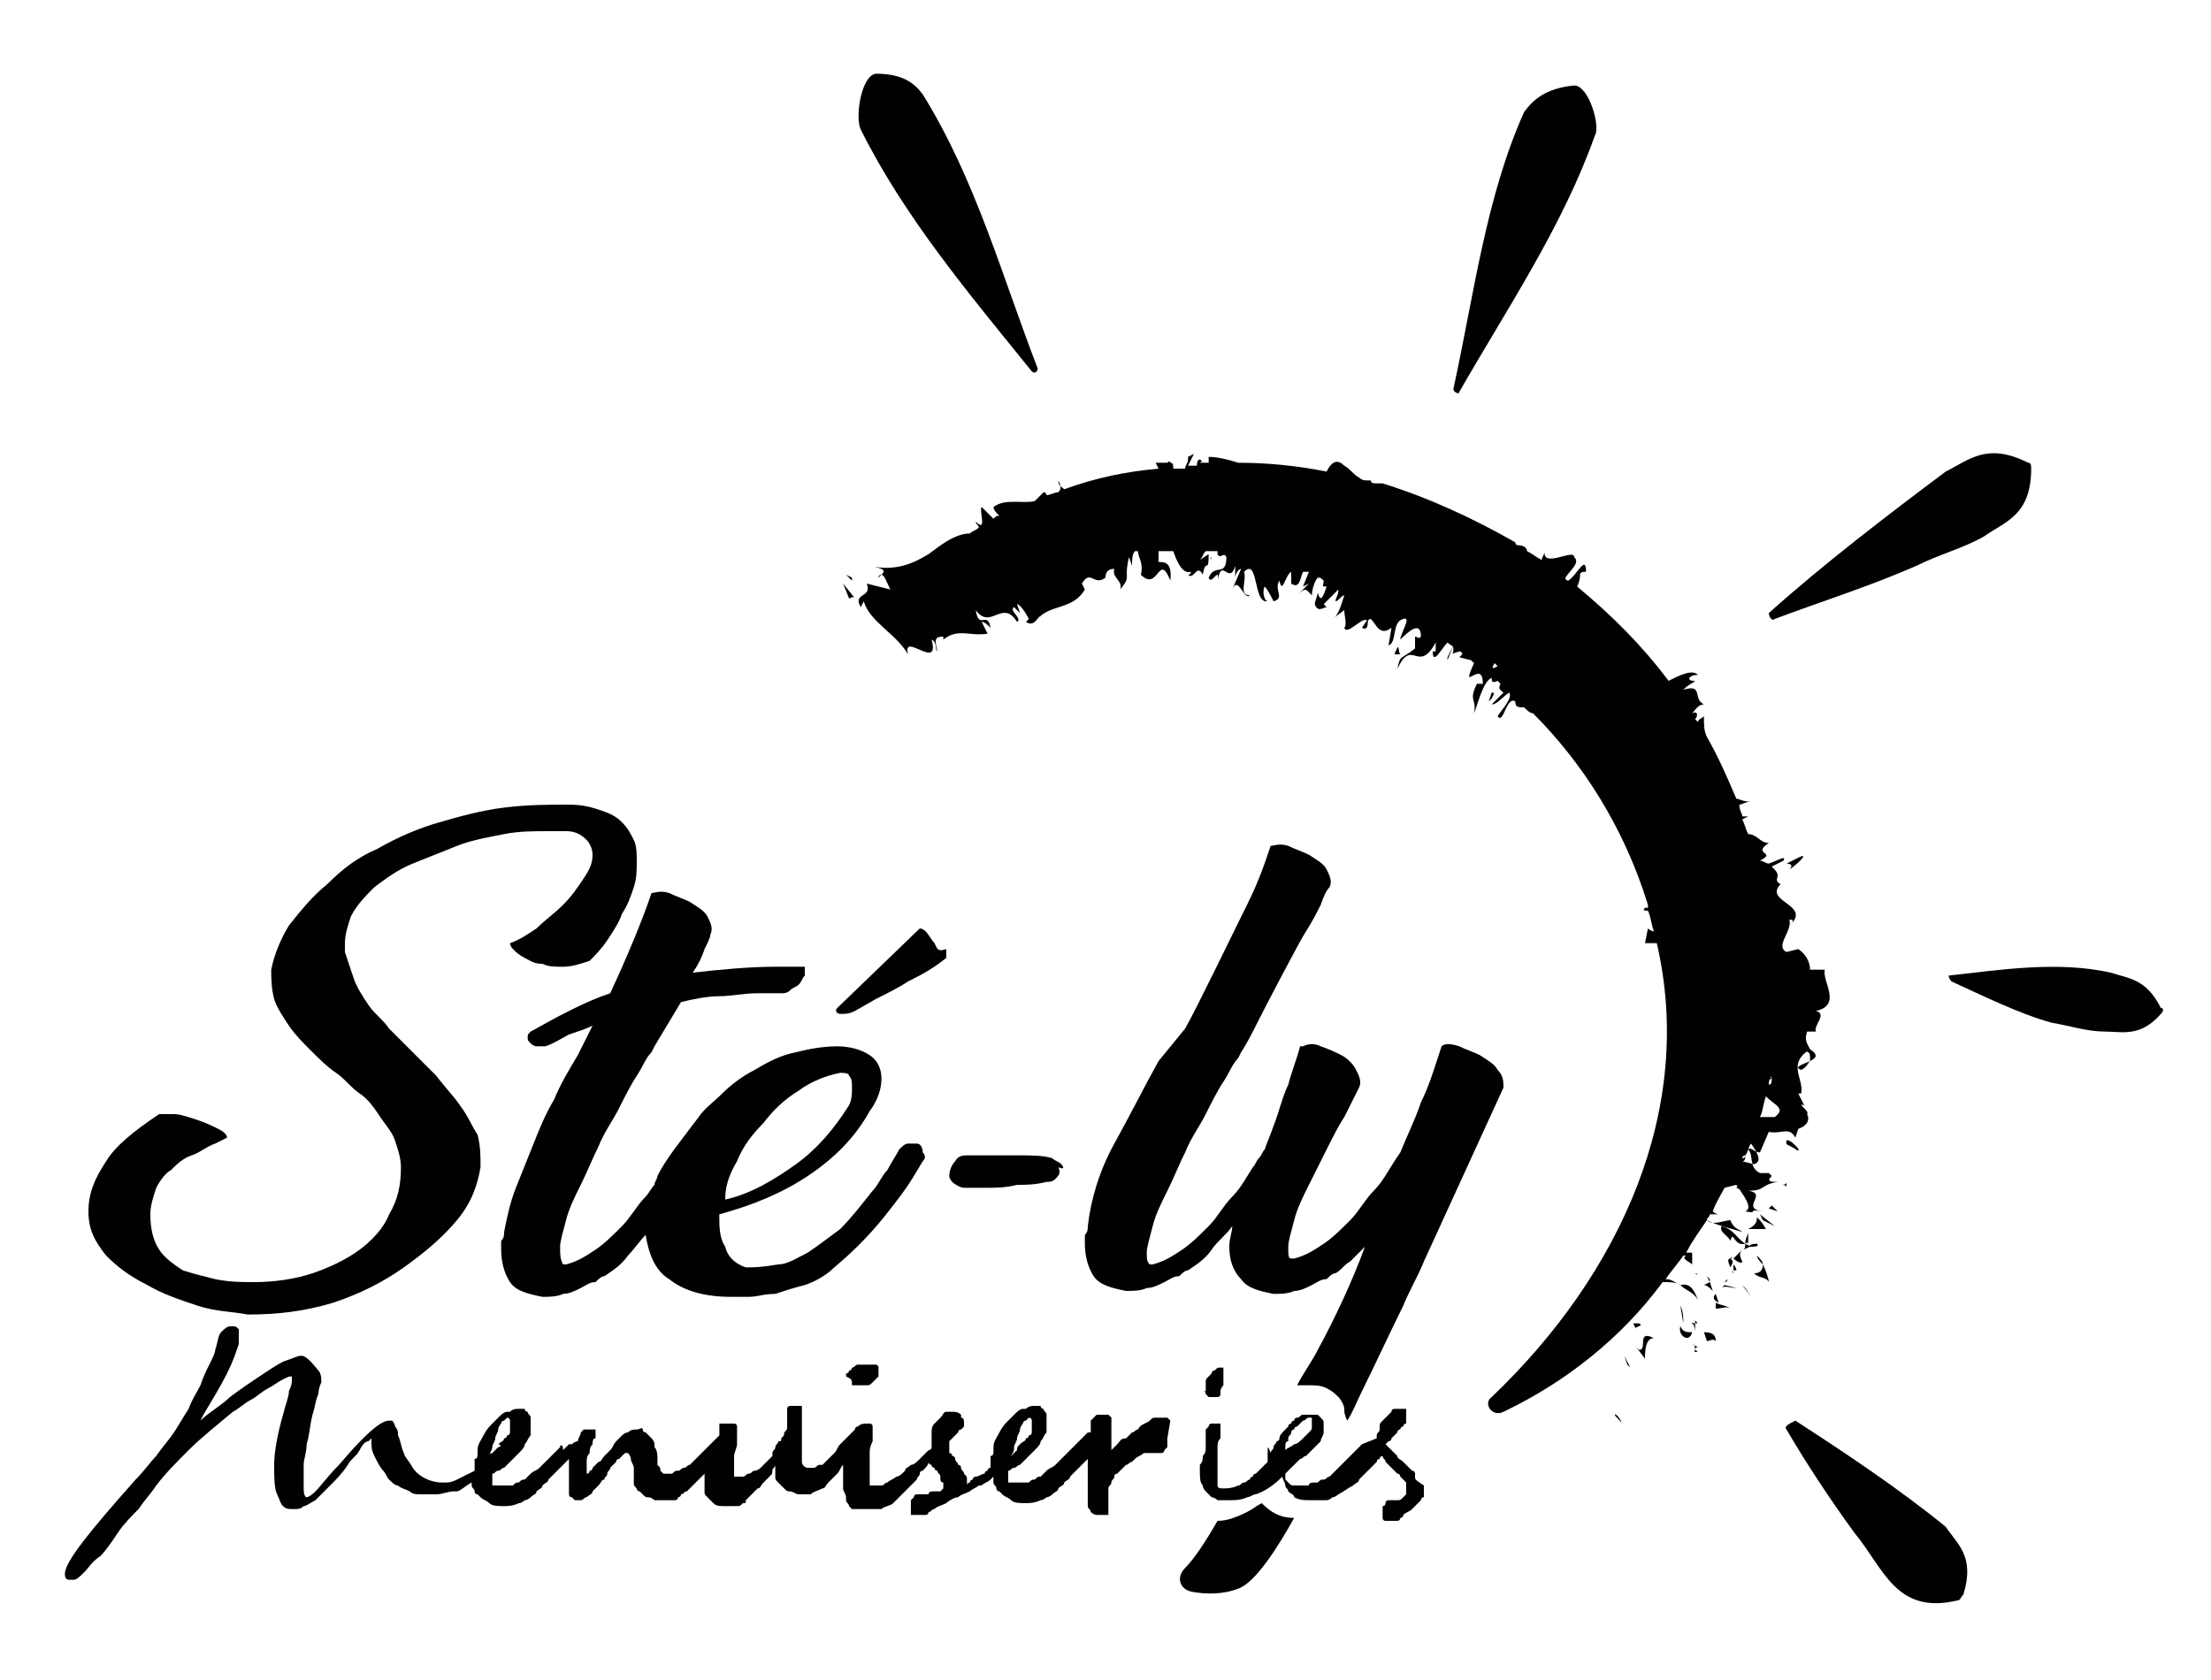 <?xml version="1.0" encoding="utf-8"?>
<!-- Generator: Adobe Illustrator 26.5.0, SVG Export Plug-In . SVG Version: 6.00 Build 0)  -->
<svg version="1.1" id="Calque_1" xmlns="http://www.w3.org/2000/svg" xmlns:xlink="http://www.w3.org/1999/xlink" x="0px" y="0px"
	 viewBox="0 0 75 57" style="enable-background:new 0 0 75 57;" xml:space="preserve">
<style type="text/css">
	.st0{fill:#020100;}
</style>
<g>
	<g>
		<path class="st0" d="M49.8,22L49.8,22C49.8,22,49.8,22,49.8,22z"/>
	</g>
</g>
<g>
	<g>
		<path class="st0" d="M57.5,43.2C57.6,43.2,57.6,43.2,57.5,43.2C57.6,43.3,57.6,43.2,57.5,43.2z"/>
	</g>
</g>
<g>
	<g>
		<path class="st0" d="M35.5,21.1L35.5,21.1C35.5,21.1,35.5,21.1,35.5,21.1z"/>
	</g>
</g>
<g>
	<g>
		<path class="st0" d="M29.9,19.5c0.1,0,0.2,0.3,0.3,0.5l-0.8-0.2c0.2,0.5-0.5,0.3-0.2,0.8l0.1-0.2c0.2,0.7,1.1,1.1,1.5,1.8
			c-0.2-0.8,1.1,0.6,0.8-0.5c0.2,0.1,0.1,0.3,0.2,0.4c-0.1-0.4-0.1-0.5,0.2-0.5l0,0.1c0.5-0.4,0.9-0.1,1.5-0.2l-0.2-0.4
			c0.1,0,0.2,0.1,0.3,0.2c-0.1-0.6-0.4,0.1-0.5-0.6c0.5,0.7,0.9-0.4,1.4,0.4c0.2-0.1-0.3-0.4-0.1-0.5l0.2,0.2l-0.1-0.3
			c0.1,0,0.3,0.3,0.4,0.5c0,0-0.1,0.1-0.1,0.1c0.3,0.2,0.4-0.2,0.5-0.2L35.2,21c0.4-0.5,1.2-0.3,1.6-1l-0.1-0.2
			c0.3-0.5,0.4,0.1,0.8-0.2l0,0c0-0.2,0.1-0.3,0.3-0.3c-0.1,0.3,0.3,0.4,0.2,0.7c0.4-0.5,0.1-0.3,0.3-1.1l0.1,0.3
			c0-0.2,0-0.4,0.1-0.5c0,0,0.1,0,0.1,0c0,0.2,0.2,0.4,0.1,0.8c0.6,0.6,0.6-0.8,1,0.2c0.1-0.9-0.5-0.5-0.4-0.7c0-0.1,0-0.2,0-0.3
			c0.2,0,0.3,0,0.5,0c0.1,0.3,0.3,0.8,0.6,0.7c0,0,0,0.1-0.1,0.1c0.2,0.2,0.3-0.4,0.5,0c0.1-0.6,0.2,0,0.2-0.7l-0.3,0.2
			c0.1-0.1,0.1-0.2,0.2-0.3c0.1,0,0.3,0,0.4,0c0,0,0,0,0,0.1c0.1,0.2,0.2-0.1,0.3,0.1c0,0.7-0.4,0.2-0.6,0.7
			c0.1,0.3,0.4-0.5,0.3,0.2c0.1-1,0.4,0.1,0.6-0.6l0,0.4c0-0.1,0.1-0.3,0.2-0.3L41.8,20c0.2-0.5,0.4,0.4,0.6,0.2
			c-0.4,0-0.1-0.5-0.2-0.8c0.5-0.5,0.3,1.1,0.8,1c-0.1,0-0.2-0.3-0.1-0.5c0.1,0.1,0.2,0.3,0.3,0.5c0.4-0.1,0-0.4,0.2-0.7
			c0.1,0.5,0.2-0.2,0.4-0.3l0,0.4c0.3,0.2,0.3-0.2,0.4-0.4c0.1,0,0.1,0,0.2,0l-0.2,0.5l0.2-0.1L44,20.2c0.3-0.3,0.3-0.2,0.5,0
			c0-0.2,0.1-0.5,0.2-0.6c0.1,0,0.1,0,0.2,0.1c0,0.2-0.1,0.2,0.1,0.2c-0.1,0.3-0.2,0.6-0.3,0.2c0,0.1-0.1,0.3-0.1,0.4
			c0.1,0.3,0.3,0.1,0.4,0.1c0,0-0.1-0.1-0.1-0.1c0.2-0.2,0.3-0.3,0.5-0.5c0,0.2-0.1,0.3-0.1,0.4c0.1,0,0.2-0.2,0.3-0.2
			c-0.1,0.3-0.2,0.7-0.4,0.8l0.4-0.3c0,0.2,0.1,0.5,0,0.6c0.1,0.3,0.7-0.5,0.8-0.2c0-0.1,0.1-0.1,0.1-0.1c0.2,0.2,0.3,0.6,0.7,0.3
			l-0.1,0.6c0.3-0.1,0.1-0.8,0.5-0.9c0.3-0.1-0.1,0.5-0.1,0.7c0.2-0.2,0.7-0.7,0.7-0.1c-0.1,0.1-0.1,0-0.2,0l0,0.4
			c-0.5,0.4-0.5,0.2-0.6,0.7c0.5-1.1,0.7,0.2,1.3-0.9l0,0.3c0,0-0.1,0-0.1,0c0,0.5,0.3-0.1,0.5-0.3c0.1,0.1,0.2,0.1,0.2,0.2
			c0,0.1,0,0.2-0.1,0.2l0.3-0.1c0,0,0.1,0,0.1,0.1c0,0-0.1,0.1-0.1,0.1l0.4,0.1l0,0c0,0,0,0,0,0c0,0,0.1,0.1,0.1,0.1
			c-0.5,1.1,0.3-0.2,0.3,0.7l-0.2,0c-0.3,0.6,0,0.5-0.1,1c0.1-0.2,0.3-1.1,0.6-1.2c0,0.1,0,0.2,0.2,0.1c0,0,0,0,0.1,0.1
			c-0.1,0.2,0,0.2,0.1,0.3l-0.4,0.4c0.2,0,0.4-0.3,0.6-0.4c0,0,0,0,0,0c0.1,0.2-0.2,0.5-0.4,0.8c0.2,0.3,0.3-0.7,0.6-0.5
			c0,0.2,0.1,0.2,0.3,0.2c0.1,0.1,0.2,0.2,0.3,0.2c0,0-0.1,0.1-0.1,0.1l0.1-0.1c1.7,1.7,3.1,3.9,3.9,6.5c0,0,0,0.1,0,0.1
			c0,0-0.1,0-0.1,0c-0.1,0.1,0,0.1,0.1,0.1c0.1,0.2,0.1,0.4,0.2,0.7c-0.1,0-0.2-0.1-0.2-0.1l-0.1,0.5c0.2,0,0.3,0,0.4,0
			c1.3,5.6-1.2,11.2-5.6,15.4c-0.3,0.2,0,0.7,0.4,0.5c2.1-1,4-2.5,5.4-4.4c0,0,0,0,0,0l0,0c0,0,0,0,0,0c0.2,0,0.5,0,0.6,0.1
			c-0.2-0.1-0.3-0.2-0.5-0.2c0.2-0.3,0.4-0.5,0.6-0.8l0.1,0c-0.2,0.1,0.1,0.2,0.2,0.3l0-0.4l-0.2,0c0.2-0.4,0.5-0.8,0.7-1.1
			c0.4,0.2,0.9,0.3,1.2,0.4c-0.1-0.1-0.3-0.1-0.4-0.4c-0.2,0-0.6,0.2-0.8,0c0-0.1,0.1-0.1,0.1-0.2c0.1,0,0.2,0,0.3,0
			c-0.1,0-0.2-0.1-0.2-0.1c0.1-0.3,0.3-0.6,0.4-0.8l0.4-0.1c0.2,0.3,0.6,0.8,0.3,0.9c0.5,0.1,0-0.1,0.6,0c-0.8-0.1,0.2-0.6-0.5-0.7
			c0.6,0,0.4-0.2,1-0.3c-0.2,0-0.4,0-0.2-0.2c0,0-0.1-0.1-0.1-0.1l0,0l0,0c0,0,0,0,0,0c-0.1,0-0.2,0-0.3,0c-0.4-0.2-0.2-0.6-0.4-0.8
			c0.1-0.1,0.2,0.1,0.4,0.1L60,38.4c0.4,0.1,0.7-0.2,0.9,0.2l0.1-0.3c0.3-0.1,0.4-0.3,0.3-0.5c0.1-0.1-0.4-0.4-0.1-0.3L61,37.1
			l0.1,0c0.1-0.5-0.5-1,0.3-1.5c-0.1-0.2-0.2-0.3-0.1-0.6l0.3,0c-0.1-0.2,0.4-0.6,0-0.7c0.9-0.2,0.2-1,0.3-1.4l-0.5,0
			c0-0.2-0.1-0.5-0.4-0.7l-0.4,0.1c-0.4-0.2,0.2-0.7,0.1-1.1c0.2,0,0.1,0.1,0,0.2c0.8-0.7-0.9-0.8-0.3-1.4c-0.2-0.1-0.1-0.2-0.1-0.3
			c0,0,0,0,0,0c0,0,0,0,0,0c0.1-0.1,0.1-0.1,0.2-0.2c-0.1,0.1-0.1,0.1-0.2,0.2c0-0.1-0.1-0.2-0.2-0.3l0.4-0.2c0,0,0,0,0,0
			c0.1-0.2-0.2,0-0.5,0.1c-0.1,0-0.2-0.1-0.3-0.1c0.6-0.3-0.3-0.2,0.3-0.6c-0.3,0-0.4-0.3-0.7-0.3c-0.1-0.2-0.1-0.3-0.2-0.5l0.2-0.1
			l-0.2,0c0-0.1-0.1-0.2-0.1-0.4c0.1,0,0.2-0.1,0.4-0.1c-0.3,0-0.4-0.1-0.5-0.1c-0.3-0.7-0.6-1.4-1-2.1c-0.1-0.2-0.1-0.4-0.1-0.7
			c-0.1,0.1-0.2,0.1-0.2,0.2c0,0-0.1-0.1-0.1-0.1c0.1-0.1,0.1-0.3-0.1-0.2c0,0,0,0,0,0c0.1-0.1,0.2-0.3,0.4-0.3
			c-0.4-0.2,0-0.7-0.7-0.5c0.2-0.2,0.3-0.2,0.4-0.3c-0.1,0-0.2,0-0.2-0.1c0.1-0.1,0.2-0.1,0.3-0.1c-0.2-0.2-0.6,0-1,0.2
			c-0.9-1.2-1.9-2.2-3.1-3.2c0.1-0.2,0.1-0.4,0.1-0.4c0-0.1,0.1-0.1,0.2-0.1c0-0.6-0.3,0.1-0.6,0.3c0,0-0.1,0-0.1-0.1
			c0.2-0.3,0.5-0.5,0.3-0.7c0-0.3-1.1,0.4-1-0.2c0,0.1-0.1,0.2-0.1,0.3c-0.2-0.1-0.3-0.2-0.5-0.3c0-0.1-0.1-0.2-0.3-0.2
			c0,0-0.1,0-0.1-0.1c0.1,0,0.1-0.1,0.2-0.1c-0.1,0-0.1,0.1-0.2,0.1c-1.4-0.8-2.9-1.5-4.5-2c-0.1,0-0.1,0-0.2,0
			c-0.1,0-0.2,0-0.2-0.1c0,0,0,0,0,0c0,0-0.1,0-0.1,0c-0.1,0-0.2,0-0.3-0.1c-0.2-0.1-0.3-0.3-0.5-0.4c-0.2-0.2-0.4-0.2-0.6,0.2
			c-1-0.2-2-0.3-3-0.3c-0.3-0.1-0.7-0.2-1-0.2l0,0.2c-0.1,0-0.2,0-0.3,0c0,0,0.1-0.1,0.1,0c-0.1-0.2-0.2-0.1-0.2,0.1
			c-0.1,0-0.2,0-0.3,0c0.1-0.2,0.2-0.4,0.2-0.4l-0.2,0.1l0,0.1c0,0.1-0.1,0.2-0.1,0.3c-0.1,0-0.3,0-0.4,0c0-0.1,0-0.2-0.1-0.2
			c0,0,0-0.1-0.1,0l-0.4,0l0.1,0.2c-1.1,0.1-2.1,0.3-3.2,0.7c-0.1-0.1-0.2-0.1-0.2-0.3c0.1,0.2,0.1,0.3,0,0.4
			c-0.1,0-0.3,0.1-0.4,0.1c0,0,0-0.1-0.1-0.1c-0.1,0.1-0.2,0.2-0.3,0.3c0,0,0,0,0,0c-0.4,0.1-1-0.1-1.4,0.2c0,0.1,0.1,0.2,0.2,0.3
			c-0.1,0-0.1,0-0.2,0.1l-0.4-0.4c-0.1,0.1,0.2,0.9-0.2,0.5c0,0.1,0.1,0.1,0.1,0.2c-0.1,0.1-0.2,0.1-0.3,0.2c-0.5,0-1,0.4-1.4,0.7
			c-0.5,0.3-1.1,0.6-2,0.4C30.1,19.3,30,19.4,29.9,19.5z M60.8,38.1L60.8,38.1C61,37.9,60.9,38,60.8,38.1z M59.5,39.5l-0.4-0.1
			c0,0,0,0,0,0c0.1,0,0.1-0.1,0.1-0.2c0,0,0,0.1-0.1,0.1c0,0,0-0.1,0.1-0.1c0,0,0,0,0,0c0,0,0,0,0,0c0.1-0.1,0.1-0.3,0.2-0.4
			C59.6,39.1,59.8,39.4,59.5,39.5z M60.2,37.9c-0.2,0-0.4,0-0.5,0c0.1-0.2,0.1-0.4,0.2-0.7C60.2,37.5,60.6,37.6,60.2,37.9z
			 M60.1,36.6c0,0.1,0,0.2-0.1,0.2C60,36.7,60,36.6,60.1,36.6C60,36.5,60.1,36.5,60.1,36.6z M50.7,22.5c0,0,0.1,0.1,0.1,0.1
			c0,0,0,0,0,0C50.8,22.6,50.5,22.8,50.7,22.5C50.7,22.5,50.7,22.5,50.7,22.5z M40,16.1C40,16.1,40,16.1,40,16.1
			C40,16.1,40,16.1,40,16.1L40,16.1z"/>
	</g>
</g>
<g>
	<g>
		<path class="st0" d="M42.9,20.3C42.9,20.3,42.9,20.3,42.9,20.3C42.9,20.3,42.9,20.3,42.9,20.3z"/>
	</g>
</g>
<g>
	<g>
		<path class="st0" d="M55,48.3c0-0.2-0.3-0.4-0.2-0.3C54.7,48,55,48.2,55,48.3z"/>
	</g>
</g>
<g>
	<g>
		<polygon class="st0" points="55.3,46.4 55.1,46 55.2,46.3 		"/>
	</g>
</g>
<g>
	<g>
		<path class="st0" d="M56.1,45.4c-0.6-0.3-0.2,0.4-0.5,0.4l-0.1-0.1l0.3,0.4C55.8,45.9,55.8,45.4,56.1,45.4z"/>
	</g>
</g>
<g>
	<g>
		<path class="st0" d="M57.5,45.8c0,0,0-0.1,0.1-0.1C57.3,45.6,57.5,45.5,57.5,45.8C57.4,45.8,57.4,45.8,57.5,45.8z"/>
	</g>
</g>
<g>
	<g>
		<path class="st0" d="M57.5,45.8C57.4,45.9,57.7,45.9,57.5,45.8L57.5,45.8z"/>
	</g>
</g>
<g>
	<g>
		<path class="st0" d="M58.2,45.5c0-0.2-0.1-0.3-0.4-0.3l0.1,0.3C58,45.5,58.1,45.4,58.2,45.5z"/>
	</g>
</g>
<g>
	<g>
		<path class="st0" d="M57.5,44.8l0,0.1C57.6,44.9,57.6,44.9,57.5,44.8z"/>
	</g>
</g>
<g>
	<g>
		<path class="st0" d="M57.5,45c-0.1-0.1,0,0,0,0.2l0-0.3C57.4,44.9,57.3,44.8,57.5,45z"/>
	</g>
</g>
<g>
	<g>
		<path class="st0" d="M57.4,45.2c-0.2,0-0.3,0-0.4-0.2C56.9,45.3,57.3,45.6,57.4,45.2z"/>
	</g>
</g>
<g>
	<g>
		<path class="st0" d="M55.6,44.9l-0.2,0l0.1,0.2C55.4,45,55.8,45,55.6,44.9z"/>
	</g>
</g>
<g>
	<g>
		<path class="st0" d="M58.7,44.4c-0.1-0.1-0.3-0.1-0.5-0.2l0,0.2C58.4,44.4,58.6,44.3,58.7,44.4z"/>
	</g>
</g>
<g>
	<g>
		<path class="st0" d="M58.3,44.2l-0.1-0.3C58.1,44,58.1,44.1,58.3,44.2z"/>
	</g>
</g>
<g>
	<g>
		<path class="st0" d="M57,44.3L57,44.3l0.1,0.6C57.1,44.7,57.1,44.5,57,44.3z"/>
	</g>
</g>
<g>
	<g>
		<polygon class="st0" points="59.1,43.6 59.2,43.7 59.4,44 		"/>
	</g>
</g>
<g>
	<g>
		<path class="st0" d="M59.8,42.9c0,0.2-0.1,0.3-0.3,0.3c0.2,0.2,0.4,0.1,0.5,0.3C60,43.4,59.9,43.1,59.8,42.9z"/>
	</g>
</g>
<g>
	<g>
		<path class="st0" d="M59.8,42.9c0-0.1-0.1-0.2-0.2-0.3C59.6,42.7,59.7,42.8,59.8,42.9z"/>
	</g>
</g>
<g>
	<g>
		<path class="st0" d="M58.9,43.7l-0.4-0.1c0,0,0,0-0.1,0.1C58.5,43.6,58.7,43.7,58.9,43.7z"/>
	</g>
</g>
<g>
	<g>
		<path class="st0" d="M58.5,43.5L58.5,43.5c0.1-0.1,0.1-0.1,0.1-0.1C58.6,43.4,58.6,43.5,58.5,43.5z"/>
	</g>
</g>
<g>
	<g>
		<path class="st0" d="M58.4,43.6L58.4,43.6C58.4,43.6,58.4,43.6,58.4,43.6z"/>
	</g>
</g>
<g>
	<g>
		<path class="st0" d="M57,43.6c0.2,0.2,0.4,0.2,0.6,0.5C57.5,43.9,57.4,43.5,57,43.6z"/>
	</g>
</g>
<g>
	<g>
		<path class="st0" d="M58.1,43.8L58,43.5l-0.2,0.1C57.9,43.6,58,43.7,58.1,43.8z"/>
	</g>
</g>
<g>
	<g>
		<polygon class="st0" points="57.9,43.3 58,43.5 58,43.4 		"/>
	</g>
</g>
<g>
	<g>
		<path class="st0" d="M58.8,42.7c0.1,0.1,0.3,0.2,0.3,0.1c-0.1-0.2-0.1-0.3,0-0.4C59,42.5,58.9,42.6,58.8,42.7z"/>
	</g>
</g>
<g>
	<g>
		<path class="st0" d="M58.8,43.2L58.8,43.2C58.8,43.1,58.7,43.1,58.8,43.2z"/>
	</g>
</g>
<g>
	<g>
		<polygon class="st0" points="59.6,41.4 59.6,41.4 59.6,41.4 		"/>
	</g>
</g>
<g>
	<g>
		<path class="st0" d="M58.7,42.7c-0.1,0-0.1,0.1,0,0.3C58.8,42.8,58.8,42.8,58.7,42.7C58.8,42.7,58.7,42.6,58.7,42.7z"/>
	</g>
</g>
<g>
	<g>
		<path class="st0" d="M59.6,42.2c-0.1,0-0.2,0-0.3,0.1C59.5,42.3,59.7,42.3,59.6,42.2z"/>
	</g>
</g>
<g>
	<g>
		<path class="st0" d="M58.9,43.1C58.9,43.2,58.9,43.2,58.9,43.1C59,43.2,59,43.2,58.9,43.1z"/>
	</g>
</g>
<g>
	<g>
		<path class="st0" d="M58.8,43.1c0,0,0.1,0,0.1,0c0-0.1-0.1-0.2-0.1-0.2C58.8,43,58.8,43.1,58.8,43.1z"/>
	</g>
</g>
<g>
	<g>
		<path class="st0" d="M59.3,41.7L59.3,41.7c0.1,0,0.3,0,0.6,0c-0.1-0.2-0.2-0.3-0.3-0.4C59.6,41.5,59.5,41.6,59.3,41.7L59.3,41.7z"
			/>
	</g>
</g>
<g>
	<g>
		<path class="st0" d="M59.2,42.2c-0.3-0.2-0.4-0.5-0.8-0.6c-0.1,0.2,0.2,0.3,0.3,0.5C58.8,41.7,58.8,42.3,59.2,42.2
			c0,0.1,0,0.2-0.1,0.2c0.1,0,0.2-0.1,0.3-0.1l0,0l0,0l0,0c-0.1,0-0.1,0,0,0l0,0C59.2,42.2,59.2,42.2,59.2,42.2
			c0.1-0.1,0.1,0,0.1,0.1l0,0l0,0l0-0.5C59.3,41.9,59.2,42,59.2,42.2z"/>
	</g>
</g>
<g>
	<g>
		<polygon class="st0" points="59.8,41.4 60.2,41.6 59.7,41.2 		"/>
	</g>
</g>
<g>
	<g>
		<polygon class="st0" points="60,41 60.3,41.1 60.1,40.9 		"/>
	</g>
</g>
<g>
	<g>
		<path class="st0" d="M50,22.2l0.1-0.1C50.1,22.2,50,22.2,50,22.2z"/>
	</g>
</g>
<g>
	<g>
		<path class="st0" d="M60.7,29.5c0.3-0.2,0.7-0.6,0.3-0.4l-0.4,0.2C60.8,29.3,60.8,29.4,60.7,29.5z"/>
	</g>
</g>
<g>
	<g>
		<path class="st0" d="M46.4,21l-0.2,0.3C46.4,21.4,46.4,21.2,46.4,21z"/>
	</g>
</g>
<g>
	<g>
		<path class="st0" d="M61.1,36.3c0.2-0.1,0.2-0.2,0.3-0.3C61.2,36.1,60.8,36.2,61.1,36.3z"/>
	</g>
</g>
<g>
	<g>
		<path class="st0" d="M61.4,36c0.2-0.1,0.3-0.2,0-0.4c0,0-0.1,0-0.1,0.1C61.4,35.7,61.4,35.8,61.4,36z"/>
	</g>
</g>
<g>
	<g>
		<path class="st0" d="M29.8,19.6c0,0,0.1-0.1,0.1-0.1C29.9,19.5,29.8,19.5,29.8,19.6z"/>
	</g>
</g>
<g>
	<g>
		<path class="st0" d="M60.8,39.3C60.7,39.4,60.7,39.4,60.8,39.3C60.8,39.5,60.8,39.5,60.8,39.3z"/>
	</g>
</g>
<g>
	<g>
		<path class="st0" d="M60.8,39.2c0,0,0-0.1,0-0.1C60.8,39.1,60.8,39.2,60.8,39.2C60.8,39.2,60.8,39.2,60.8,39.2z"/>
	</g>
</g>
<g>
	<g>
		<path class="st0" d="M41.1,18.9C41.1,18.9,41.1,18.9,41.1,18.9C41,19,41.1,19,41.1,18.9z"/>
	</g>
</g>
<g>
	<g>
		<polygon class="st0" points="46.5,20.9 46.5,20.9 46.4,21 		"/>
	</g>
</g>
<g>
	<g>
		<path class="st0" d="M60.6,40.3L60.6,40.3C60.6,40.3,60.6,40.3,60.6,40.3z"/>
	</g>
</g>
<g>
	<g>
		<path class="st0" d="M60.6,40.3l0-0.2c0,0.1-0.1,0.1-0.2,0.1C60.5,40.2,60.6,40.2,60.6,40.3z"/>
	</g>
</g>
<g>
	<g>
		<path class="st0" d="M59.2,40c-0.3-0.1-0.3,0-0.3,0.2c0,0,0,0,0,0C59.4,40.4,59.3,40.2,59.2,40z"/>
	</g>
</g>
<g>
	<g>
		<path class="st0" d="M58.9,40.3c0.2,0.1,0.1,0,0-0.1C59,40.2,58.9,40.3,58.9,40.3z"/>
	</g>
</g>
<g>
	<g>
		<path class="st0" d="M60.6,38.8c-0.1,0,0.4,0.2,0.3,0.2C61.3,39.2,60.5,38.4,60.6,38.8z"/>
	</g>
</g>
<g>
	<g>
		<polygon class="st0" points="28.7,19.5 28.9,19.7 28.9,19.6 		"/>
	</g>
</g>
<g>
	<g>
		<path class="st0" d="M29,20.3l-0.4-0.5l0.2,0.5C28.9,20.3,28.9,20.2,29,20.3z"/>
	</g>
</g>
<g>
	<g>
		<path class="st0" d="M50.6,23.5l-0.1,0.3l0.1-0.1C50.7,23.5,50.7,23.5,50.6,23.5z"/>
	</g>
</g>
<g>
	<g>
		<polygon class="st0" points="49.1,22.4 49.3,21.9 49.1,22.3 		"/>
	</g>
</g>
<g>
	<g>
		<path class="st0" d="M47.5,22.2C47.5,22.2,47.5,22.2,47.5,22.2C47.5,22.2,47.5,22.2,47.5,22.2z"/>
	</g>
</g>
<g>
	<g>
		<path class="st0" d="M47.5,22.2c-0.1-0.1,0-0.5-0.2,0C47.3,22.2,47.4,22.2,47.5,22.2z"/>
	</g>
</g>
<g>
	<g>
		<path class="st0" d="M29.2,4.4c1.5,3,3.7,5.6,5.8,8.2c0.1,0.1,0.2,0,0.2-0.1c-1.2-3.1-2.1-6.4-3.9-9.3c-0.3-0.4-0.7-0.7-1.6-0.7
			C29.2,2.6,29,4,29.2,4.4z"/>
	</g>
</g>
<g>
	<g>
		<path class="st0" d="M49.3,13.2c0,0.1,0.2,0.2,0.2,0.1c1.6-2.8,3.5-5.6,4.6-8.7c0.2-0.3-0.2-1.7-0.7-1.7C52.4,3,52,3.4,51.7,3.8
			C50.4,6.7,50,10,49.3,13.2z"/>
	</g>
</g>
<g>
	<g>
		<path class="st0" d="M60.2,21c1.6-0.6,3.2-1.1,4.8-1.8c0.8-0.4,1.6-0.6,2.3-1c0.7-0.5,1.6-0.7,1.6-2.3c0-0.1,0-0.2-0.1-0.2
			c-1.4-0.7-2-0.1-2.8,0.3c-2,1.5-4.1,3.1-6,4.8C60,20.9,60.1,21.1,60.2,21z"/>
	</g>
</g>
<g>
	<g>
		<path class="st0" d="M66.2,33.3c1.1,0.5,2.3,1.1,3.4,1.4c0.6,0.1,1.2,0.3,1.8,0.3c0.6,0,1.2,0.2,1.9-0.6c0.1-0.1,0.1-0.2,0-0.2
			c-0.5-1-1.1-1-1.7-1.2c-1.8-0.4-3.7-0.1-5.5,0.1C66.1,33.1,66.1,33.2,66.2,33.3z"/>
	</g>
</g>
<g>
	<g>
		<path class="st0" d="M60.6,48.5c0.7,1.2,1.5,2.4,2.3,3.5c1,1.2,1.4,2.8,3.5,2.3c0.1,0,0.1-0.1,0.2-0.2c0.4-1.3-0.2-1.7-0.6-2.3
			c-1.6-1.3-3.4-2.5-5.1-3.6C60.7,48.3,60.5,48.4,60.6,48.5z"/>
	</g>
</g>
<g>
	<g>
		<path class="st0" d="M13,48C13,48,13.1,48,13,48C13.1,48,13.1,48,13,48C13,48,13,48,13,48z"/>
	</g>
</g>
<g>
	<g>
		<path class="st0" d="M11.8,32.1C11.8,32.1,11.8,32.1,11.8,32.1C11.8,32.1,11.8,32.1,11.8,32.1C11.8,32.1,11.8,32.1,11.8,32.1z"/>
	</g>
</g>
<g>
	<g>
		<path class="st0" d="M28.9,47C28.9,47,29,47,28.9,47C29,47,29,47,29,47c0,0,0.1,0,0.2,0c0,0,0,0,0,0c0,0,0.1,0,0.1,0
			c0,0,0.1,0,0.1,0c0.1,0,0.1,0,0.2-0.1c0,0,0,0,0.1-0.1c0,0,0.1-0.1,0.1-0.1c0,0,0,0,0,0c0,0,0-0.1,0-0.1c0,0,0-0.1,0-0.1
			c0-0.1,0-0.1,0-0.1c0,0,0-0.1-0.1-0.1c0,0,0,0-0.1,0c0,0,0,0-0.1,0c-0.1,0-0.1,0-0.2,0c0,0-0.1,0-0.1,0c0,0-0.1,0-0.1,0
			c-0.1,0-0.1,0.1-0.2,0.1c0,0,0,0.1-0.1,0.1c0,0,0,0.1-0.1,0.1c0,0,0,0.1,0,0.1C28.9,46.8,28.9,46.8,28.9,47
			C28.9,46.9,28.9,46.9,28.9,47C28.9,47,28.9,47,28.9,47z"/>
	</g>
</g>
<g>
	<g>
		<path class="st0" d="M39.7,48.2C39.6,48.2,39.6,48.2,39.7,48.2c-0.1-0.1-0.1-0.1-0.1-0.1c0,0-0.1,0-0.1,0c0,0-0.1,0-0.1,0
			c-0.1,0-0.1,0-0.2,0c-0.1,0-0.1,0-0.2,0.1c-0.1,0.1-0.3,0.1-0.4,0.3c0,0,0,0,0,0c-0.1,0-0.1,0.1-0.2,0.1c-0.1,0.1-0.1,0.1-0.2,0.2
			C38,48.8,38,48.9,37.9,49c-0.1,0.1-0.1,0.1-0.2,0.2v0c0,0,0-0.1,0-0.1c0-0.1,0-0.2,0-0.3c0-0.1,0-0.1,0-0.2c0-0.1,0-0.1,0-0.1
			c0,0,0-0.1,0-0.1c0,0,0-0.1,0-0.1c0,0,0,0,0-0.1c0,0,0,0,0,0c0,0,0-0.1,0-0.1c0,0,0,0,0,0c0,0,0,0,0,0c0,0-0.1-0.1-0.1-0.1
			c0,0-0.1,0-0.2,0c-0.1,0-0.1,0-0.2,0c0,0-0.1,0.1-0.1,0.1c0,0-0.1,0.1-0.1,0.1c0,0,0,0,0,0.1c0,0,0,0,0,0c0,0,0,0.1,0,0.1
			c0,0,0,0.1,0,0.1c0,0,0,0.1,0,0.1c0,0,0,0,0,0c0,0,0,0,0,0c0,0,0,0-0.1,0c0,0,0,0,0,0l-0.2,0.2c-0.1,0.1-0.1,0.1-0.2,0.2
			c-0.1,0.1-0.1,0.1-0.2,0.2c-0.1,0.1-0.2,0.2-0.3,0.3c0,0,0,0-0.1,0.1c0,0-0.1,0.1-0.1,0.1c0,0,0,0,0,0c-0.1,0.1-0.2,0.1-0.3,0.2
			c0,0-0.1,0.1-0.1,0.1c0,0-0.1,0.1-0.1,0.1c-0.1,0-0.1,0-0.2,0.1c-0.1,0-0.1,0-0.2,0.1c-0.1,0-0.1,0-0.2,0c-0.1,0-0.1,0-0.1,0
			c0,0-0.1,0-0.1,0c0,0-0.1,0-0.1,0c0,0,0,0-0.1,0c0,0,0,0-0.1,0c0,0,0,0,0-0.1c0,0,0,0,0-0.1c0,0,0,0,0-0.1c0,0,0-0.1,0-0.1v0
			c0.1,0,0.1-0.1,0.2-0.1c0.1,0,0.1-0.1,0.2-0.1c0,0,0.1-0.1,0.1-0.1c0,0,0.1-0.1,0.1-0.1c0.1-0.1,0.2-0.2,0.3-0.3
			c0.1-0.1,0.2-0.2,0.2-0.3c0.1-0.1,0.1-0.2,0.2-0.3c0,0,0-0.1,0-0.1c0-0.1,0-0.2,0-0.3c0-0.1,0-0.2,0-0.2c0-0.1-0.1-0.1-0.1-0.2
			c0,0,0,0,0,0c0,0,0,0,0,0c0,0-0.1,0-0.1-0.1c0,0-0.1,0-0.1,0c0,0-0.1,0-0.1,0c-0.1,0-0.2,0-0.3,0.1c0,0-0.1,0-0.1,0
			c-0.1,0-0.2,0.1-0.3,0.2c0,0-0.1,0.1-0.1,0.1c0,0-0.1,0.1-0.1,0.1c-0.1,0.1-0.2,0.2-0.3,0.4c-0.1,0.2-0.2,0.3-0.2,0.5
			c0,0,0,0.1,0,0.1c0,0.1,0,0.2-0.1,0.2c0,0,0,0.1,0,0.1c0,0.1,0,0.1,0,0.2c0,0,0,0.1,0,0.1c0,0,0,0,0,0c0,0,0,0,0,0
			c0,0-0.1,0-0.1,0.1c0,0-0.1,0-0.1,0.1c-0.1,0-0.2,0.1-0.3,0.1c0,0-0.1,0-0.1,0.1c0,0-0.1,0-0.1,0.1c0,0,0,0,0,0c0,0-0.1,0-0.1,0.1
			c0,0,0,0,0,0c0,0,0,0,0,0c0,0,0-0.1,0-0.1c0,0,0-0.1,0-0.1c0-0.1,0-0.1-0.1-0.2c0-0.1-0.1-0.1-0.1-0.2c0,0,0-0.1-0.1-0.1
			c0,0,0,0,0,0c0-0.1-0.1-0.1-0.1-0.2c0,0,0-0.1-0.1-0.1c0,0,0-0.1-0.1-0.1c0,0,0-0.1,0-0.1c0,0,0-0.1,0-0.1c0,0,0-0.1,0-0.1
			c0,0,0-0.1,0-0.1c0,0,0,0,0,0c0,0,0,0,0,0c0,0,0,0,0,0c0,0,0,0,0,0c0,0,0.1-0.1,0.1-0.1c0.1-0.1,0.1-0.1,0.2-0.2
			c0,0,0-0.1,0.1-0.1c0,0,0.1-0.1,0.1-0.1c0,0,0-0.1,0-0.1c0-0.1,0-0.2-0.1-0.2c0,0,0,0,0-0.1c-0.1-0.1-0.2-0.1-0.3-0.1
			c0,0-0.1,0-0.1,0c0,0,0,0-0.1,0c-0.1,0-0.1,0.1-0.2,0.2c0,0-0.1,0.1-0.1,0.1c0,0-0.1,0.1-0.1,0.1c-0.1,0.1-0.1,0.2-0.1,0.3
			c0,0,0,0.1,0,0.1c0,0,0,0.1,0,0.1c0,0.1,0,0.1,0,0.2c0,0,0,0,0,0.1c0,0,0,0,0,0c0,0,0,0.1-0.1,0.1c0,0-0.1,0.1-0.1,0.1
			c-0.1,0.1-0.2,0.2-0.2,0.2c-0.1,0.1-0.2,0.2-0.3,0.2c-0.1,0.1-0.2,0.1-0.2,0.2c-0.1,0.1-0.2,0.2-0.3,0.2c-0.1,0.1-0.2,0.1-0.3,0.2
			c-0.1,0-0.1,0.1-0.2,0.1c0,0,0,0-0.1,0c-0.1,0-0.1,0-0.2,0c0,0-0.1,0-0.1,0c0,0,0,0,0,0c0,0,0,0,0-0.1c0,0,0-0.1,0-0.1
			c0,0,0,0,0-0.1c0-0.1,0-0.1,0-0.2c0-0.1,0-0.2,0-0.3c0-0.1,0-0.2,0-0.3c0-0.1,0-0.2,0.1-0.4c0-0.1,0-0.2,0-0.2c0-0.1,0-0.2,0-0.2
			c0-0.1,0-0.1,0-0.1c0,0,0-0.1-0.1-0.1c0,0-0.1,0-0.1,0c-0.1,0-0.2,0-0.3,0.1c0,0-0.1,0-0.1,0.1c-0.1,0.1-0.1,0.1-0.2,0.2
			c0,0-0.1,0.1-0.1,0.1c0,0-0.1,0.1-0.1,0.1c0,0-0.1,0.1-0.1,0.1c-0.1,0.1-0.1,0.2-0.2,0.3c0,0-0.1,0.1-0.1,0.1c0,0-0.1,0.1-0.1,0.1
			c0,0-0.1,0.1-0.1,0.1c0,0-0.1,0.1-0.1,0.1c0,0,0,0-0.1,0c-0.1,0-0.1,0.1-0.2,0.1c0,0-0.1,0-0.1,0c0,0-0.1,0-0.1,0
			c-0.1,0-0.2-0.1-0.2-0.2c0,0,0-0.1,0-0.1c0-0.1,0-0.1,0-0.2c0,0,0-0.1,0-0.1c0-0.1,0-0.1,0-0.2c0-0.1,0-0.1,0-0.2
			c0-0.1,0-0.1,0-0.2c0-0.1,0-0.1,0-0.2c0-0.1,0-0.1,0-0.2c0-0.1,0-0.1,0-0.1c0-0.1,0-0.2,0-0.2c0,0,0,0,0-0.1c0,0,0-0.1,0-0.1
			c0,0,0,0,0,0c0,0,0,0,0,0c0,0-0.1,0-0.2,0c0,0-0.1,0-0.1,0c0,0-0.1,0-0.1,0c0,0-0.1,0-0.1,0.1c0,0,0,0,0,0.1c0,0,0,0.1,0,0.1
			c0,0,0,0,0,0.1c0,0,0,0,0,0.1c0,0,0,0,0,0.1c0,0,0,0.1,0,0.1c0,0.1,0,0.1-0.1,0.2c0,0.1,0,0.1-0.1,0.2c0,0.1,0,0.1-0.1,0.1
			c0,0.1-0.1,0.1-0.1,0.2c0,0.1-0.1,0.1-0.1,0.2c0,0,0,0,0,0.1c0,0-0.1,0.1-0.1,0.1c0,0-0.1,0.1-0.1,0.1c-0.1,0.1-0.1,0.1-0.2,0.2
			c0,0-0.1,0.1-0.2,0.1c-0.1,0-0.1,0.1-0.2,0.1c-0.1,0-0.1,0.1-0.2,0.1c0,0-0.1,0-0.1,0c0,0-0.1,0-0.1,0c0,0-0.1,0-0.1,0
			c0,0,0,0,0,0c0,0,0-0.1,0-0.2c0-0.2,0-0.3,0-0.5c0-0.1,0.1-0.3,0.1-0.4c0,0,0-0.1,0-0.1c0-0.1,0-0.1,0-0.1c0,0,0,0,0-0.1
			c0,0,0-0.1,0-0.1c0,0,0,0,0-0.1c0,0,0-0.1,0-0.1c0,0,0,0,0,0c0,0,0-0.1-0.1-0.1c0,0,0,0,0,0c0,0,0,0-0.1,0c0,0,0,0-0.1,0
			c0,0-0.1,0-0.1,0c0,0-0.1,0-0.1,0c0,0,0,0-0.1,0c0,0,0,0,0,0c0,0,0,0,0,0c0,0,0,0,0,0c0,0,0,0,0,0.1c0,0,0,0,0,0.1
			c0,0,0,0.1,0,0.1c0,0,0,0.1,0,0.1c0,0,0,0,0,0c0,0,0,0,0,0c0,0-0.1,0.1-0.1,0.1c0,0-0.1,0.1-0.1,0.1c-0.1,0.1-0.1,0.1-0.2,0.2
			c-0.1,0.1-0.1,0.1-0.2,0.2c-0.1,0.1-0.1,0.1-0.2,0.2c-0.1,0.1-0.1,0.1-0.2,0.2c-0.1,0-0.1,0.1-0.2,0.1c-0.1,0-0.1,0.1-0.2,0.1
			c-0.1,0-0.1,0-0.2,0.1c0,0-0.1,0-0.1,0c0,0-0.1,0-0.1,0c0,0-0.1,0-0.1,0c0,0-0.1-0.1-0.1-0.1c0-0.1,0-0.1-0.1-0.2
			c0-0.1,0-0.2,0-0.2c0-0.1,0-0.3-0.1-0.4c0,0,0-0.1,0-0.1c0-0.1-0.1-0.2-0.1-0.2c0,0-0.1-0.1-0.1-0.1c0,0-0.1-0.1-0.1-0.1
			c0,0-0.1,0-0.1-0.1s-0.1,0-0.2,0c-0.1,0-0.2,0-0.3,0.1c-0.1,0-0.2,0.1-0.2,0.1c-0.1,0.1-0.1,0.1-0.2,0.2c-0.1,0.1-0.1,0.2-0.2,0.3
			c0,0-0.1,0.1-0.1,0.1c0,0-0.1,0.1-0.1,0.1c-0.1,0.1-0.1,0.2-0.2,0.2c-0.1,0.1-0.1,0.1-0.2,0.2c0,0,0,0.1-0.1,0.1
			c0,0,0,0.1-0.1,0.1v0c0,0,0,0,0,0c0,0,0,0,0-0.1c0,0,0,0,0,0c0-0.1,0-0.1,0-0.2c0,0,0,0,0-0.1c0-0.1,0-0.2,0.1-0.3
			c0-0.1,0-0.2,0.1-0.3c0-0.1,0-0.2,0.1-0.2c0,0,0-0.1,0-0.1c0,0,0,0,0,0c0-0.1,0-0.1,0-0.2c0,0,0,0,0,0c0,0,0,0,0,0c0,0,0,0,0,0
			c0,0-0.1,0-0.1,0c0,0-0.1,0-0.1,0c0,0,0,0-0.1,0c0,0,0,0-0.1,0c0,0,0,0,0,0c0,0,0,0,0,0c0,0-0.1,0.1-0.1,0.1
			c0,0.1-0.1,0.2-0.1,0.3c0,0-0.1,0-0.2,0.1c0,0,0,0-0.1,0l-0.2,0.2C19.1,49,19,49,19,49.1c-0.1,0.1-0.1,0.1-0.2,0.2
			c-0.1,0.1-0.2,0.2-0.3,0.3c0,0,0,0-0.1,0.1c0,0-0.1,0.1-0.1,0.1c0,0,0,0,0,0c-0.1,0.1-0.2,0.1-0.3,0.2c0,0-0.1,0.1-0.1,0.1
			c0,0-0.1,0.1-0.1,0.1c-0.1,0-0.1,0-0.2,0.1c-0.1,0-0.1,0-0.2,0.1c-0.1,0-0.1,0-0.2,0c-0.1,0-0.1,0-0.1,0c0,0-0.1,0-0.1,0
			c0,0-0.1,0-0.1,0c0,0,0,0-0.1,0c0,0,0,0-0.1,0c0,0,0,0,0-0.1c0,0,0,0,0-0.1c0,0,0,0,0-0.1c0,0,0-0.1,0-0.1v0
			c0.1,0,0.1-0.1,0.2-0.1c0.1,0,0.1-0.1,0.2-0.1c0,0,0.1-0.1,0.1-0.1c0,0,0.1-0.1,0.1-0.1c0.1-0.1,0.2-0.2,0.3-0.3
			c0.1-0.1,0.2-0.2,0.2-0.3c0.1-0.1,0.1-0.2,0.2-0.3c0,0,0-0.1,0-0.1c0-0.1,0-0.2,0-0.3c0-0.1,0-0.2,0-0.2c0-0.1-0.1-0.1-0.1-0.2
			c0,0,0,0,0,0c0,0,0,0,0,0c0,0-0.1,0-0.1-0.1c0,0-0.1,0-0.1,0c0,0-0.1,0-0.1,0c-0.1,0-0.2,0-0.3,0.1c0,0-0.1,0-0.1,0
			c-0.1,0-0.2,0.1-0.3,0.2c0,0-0.1,0.1-0.1,0.1c0,0-0.1,0.1-0.1,0.1c-0.1,0.1-0.2,0.2-0.3,0.4c-0.1,0.2-0.2,0.3-0.2,0.5
			c0,0,0,0.1,0,0.1c0,0.1,0,0.2-0.1,0.2c0,0,0,0.1,0,0.1c0,0.1,0,0.2,0,0.2c0,0,0,0.1,0,0.1c0,0,0,0,0,0c-0.2,0.1-0.4,0.2-0.6,0.3
			c-0.2,0.1-0.3,0.1-0.4,0.1c0,0-0.1,0-0.1,0c-0.4,0-0.8-0.2-1-0.5c-0.1-0.2-0.3-0.4-0.3-0.5c-0.1-0.2-0.1-0.4-0.2-0.6
			c0-0.1,0-0.2-0.1-0.3c0-0.1-0.1-0.2-0.1-0.2l0,0l0,0c0,0-0.1,0-0.1,0c-0.2,0-0.6,0.2-1.7,1.5c-0.4,0.4-0.6,0.7-0.8,0.9
			c-0.2,0.2-0.3,0.2-0.3,0.2c0,0-0.1,0-0.1-0.3c0-0.1,0-0.2,0-0.3c0-0.1,0-0.3,0-0.5c0-0.2,0.1-0.4,0.1-0.7c0.1-0.3,0.1-0.6,0.2-1
			c0.1-0.3,0.1-0.5,0.2-0.7c0-0.2,0.1-0.4,0.1-0.4c0-0.1,0-0.3-0.1-0.4C10.4,46,10.3,46,10.2,46c-0.1,0-0.3,0.1-0.6,0.2
			c-0.2,0.1-0.5,0.3-0.8,0.5c-0.3,0.2-0.6,0.4-1,0.7c-0.3,0.3-0.7,0.5-1,0.8l0,0L6.9,48c0.3-0.5,0.6-1,0.8-1.4
			c0.2-0.4,0.3-0.7,0.4-1c0-0.3,0-0.4,0-0.5C8,45,8,45,7.9,45c0,0-0.1,0-0.1,0c-0.1,0-0.2,0.1-0.3,0.2c-0.1,0.1-0.1,0.3-0.2,0.6
			c0,0.1-0.1,0.3-0.2,0.5c-0.1,0.2-0.2,0.4-0.3,0.7c-0.1,0.2-0.3,0.5-0.4,0.8c-0.2,0.3-0.3,0.5-0.5,0.8c-0.2,0.3-0.4,0.5-0.6,0.8
			c-0.2,0.2-0.4,0.5-0.7,0.8C3,52,2.2,53,2.2,53.4c0,0.2,0.1,0.2,0.2,0.2c0,0,0.1,0,0.1,0c0.1,0,0.2-0.1,0.4-0.3
			C3,53.2,3.1,53,3.4,52.8C3.6,52.6,3.8,52.3,4,52c0.2-0.3,0.5-0.6,0.7-0.8c0.2-0.3,0.4-0.5,0.6-0.8C5.6,50,6,49.6,6.4,49.2
			c0.4-0.4,0.9-0.8,1.5-1.3c0.2-0.1,0.4-0.3,0.6-0.4c0.2-0.1,0.4-0.3,0.6-0.4c0.2-0.1,0.3-0.2,0.5-0.3c0.2-0.1,0.2-0.1,0.3-0.1
			c0,0,0,0,0,0c0,0,0,0,0,0c0,0,0,0,0,0.1c0,0.1,0,0.2-0.1,0.4c0,0.2-0.1,0.4-0.2,0.8c-0.2,0.7-0.3,1.3-0.3,1.7c0,0.4,0,0.8,0.1,1
			c0.1,0.2,0.1,0.3,0.2,0.4c0.1,0.1,0.2,0.1,0.3,0.1c0,0,0,0,0.1,0c0.1,0,0.2,0,0.3-0.1c0.1,0,0.2-0.1,0.4-0.2
			c0.1-0.1,0.3-0.3,0.5-0.5c0.2-0.2,0.4-0.4,0.6-0.7c0.1-0.2,0.3-0.3,0.4-0.5c0.1-0.2,0.2-0.3,0.3-0.3l0.1-0.1v0.1
			c0,0.2,0,0.3,0.1,0.5c0.1,0.2,0.2,0.4,0.3,0.5c0.1,0.1,0.1,0.2,0.2,0.3c0.1,0.1,0.2,0.2,0.3,0.2c0.1,0.1,0.2,0.1,0.4,0.2
			c0.1,0.1,0.2,0.1,0.4,0.1c0.1,0,0.2,0,0.3,0c0.1,0,0.2,0,0.2,0c0.2,0,0.4-0.1,0.6-0.1c0,0,0,0,0.1,0c0.1,0,0.3-0.2,0.5-0.3
			c0,0,0,0,0,0c0,0,0,0,0,0c0,0,0,0.1,0,0.1c0,0.1,0.1,0.1,0.1,0.2c0,0,0,0.1,0.1,0.1c0,0,0,0,0.1,0.1c0.1,0.1,0.2,0.1,0.3,0.2
			c0.1,0.1,0.3,0.1,0.5,0.1c0.1,0,0.3,0,0.5-0.1c0.1,0,0.2-0.1,0.2-0.1c0.1,0,0.2-0.1,0.2-0.1c0.1-0.1,0.2-0.1,0.2-0.2
			c0.1-0.1,0.2-0.1,0.2-0.2c0.1-0.1,0.2-0.1,0.2-0.2c0.1-0.1,0.1-0.1,0.2-0.2c0.1-0.1,0.3-0.3,0.4-0.4c0,0,0.1-0.1,0.1-0.1v0
			c0,0,0,0,0,0c0,0,0,0,0,0c0,0,0,0.1,0,0.1c0,0,0,0.1,0,0.1c0,0,0,0.1,0,0.2c0,0.1,0,0.1,0,0.2c0,0.1,0,0.1,0,0.2
			c0,0.1,0,0.1,0,0.1c0,0,0,0.1,0,0.1c0,0.1,0,0.1,0,0.1c0,0,0,0,0,0.1c0,0,0,0,0,0c0,0,0,0.1,0.1,0.1c0,0,0.1,0.1,0.1,0.1
			c0,0,0.1,0,0.2,0c0.1,0,0.1-0.1,0.2-0.1c0.1-0.1,0.2-0.1,0.2-0.2c0,0,0.1-0.1,0.1-0.1c0,0,0.1-0.1,0.1-0.1
			c0.1-0.1,0.1-0.2,0.2-0.2c0-0.1,0.1-0.1,0.1-0.2c0-0.1,0.1-0.1,0.1-0.2c0,0,0.1-0.1,0.1-0.1c0,0,0.1-0.1,0.1-0.1
			c0,0,0-0.1,0.1-0.1c0,0,0,0,0.1-0.1c0,0,0.1-0.1,0.1-0.1c0,0,0,0,0,0c0,0,0,0,0,0c0,0,0.1,0,0.1,0c0,0,0.1,0.1,0.1,0.2
			c0,0.1,0.1,0.2,0.1,0.3c0,0,0,0.1,0,0.1c0,0.1,0,0.1,0,0.2c0,0.1,0,0.1,0,0.2c0,0.1,0,0.1,0.1,0.2c0,0.1,0.1,0.1,0.1,0.1
			c0,0,0,0,0.1,0.1c0.1,0.1,0.1,0.1,0.2,0.1c0,0,0.1,0,0.2,0.1c0.1,0,0.1,0,0.2,0c0.1,0,0.2,0,0.3,0c0,0,0.1,0,0.1,0
			c0,0,0.1,0,0.1,0c0,0,0.1,0,0.1-0.1c0,0,0.1,0,0.1-0.1c0.1,0,0.1-0.1,0.2-0.1c0,0,0.1-0.1,0.1-0.1c0,0,0.1-0.1,0.1-0.1
			c0,0,0.1-0.1,0.1-0.1c0,0,0.1-0.1,0.1-0.1c0,0,0.1-0.1,0.1-0.1c0,0,0.1-0.1,0.1-0.1v0c0,0,0,0.1,0,0.1c0,0,0,0,0,0c0,0,0,0,0,0
			c0,0,0,0,0,0c0,0,0,0,0,0c0,0.1,0,0.1,0,0.2c0,0.1,0,0.1,0,0.2c0,0,0,0.1,0,0.1c0,0.1,0,0.1,0.1,0.2c0,0,0.1,0.1,0.1,0.1
			c0,0,0.1,0.1,0.1,0.1c0.1,0.1,0.2,0.1,0.4,0.1c0.1,0,0.2,0,0.3,0c0,0,0.1,0,0.1,0c0.1,0,0.1,0,0.2-0.1c0.1,0,0.1,0,0.1-0.1
			c0,0,0.1-0.1,0.1-0.1c0,0,0.1-0.1,0.1-0.1c0.1-0.1,0.1-0.1,0.2-0.2c0.1,0,0.1-0.1,0.2-0.2c0.1-0.1,0.1-0.1,0.2-0.2
			c0.1-0.1,0.1-0.1,0.1-0.2c0-0.1,0.1-0.1,0.1-0.2c0,0,0,0.1,0,0.1c0,0.1,0,0.2,0,0.2c0,0,0,0.1,0,0.1c0,0.1,0,0.1,0.1,0.2
			c0,0,0.1,0.1,0.1,0.1c0,0,0,0,0.1,0.1c0.1,0.1,0.1,0.1,0.2,0.1c0.1,0,0.2,0.1,0.3,0.1c0.1,0,0.2,0,0.3,0c0,0,0.1,0,0.1,0
			c0.1-0.1,0.2-0.1,0.4-0.2c0.1,0,0.1-0.1,0.2-0.2c0.1-0.1,0.1-0.1,0.2-0.2c0,0,0.1-0.1,0.1-0.1c0.1-0.1,0.1-0.2,0.2-0.3
			c0,0,0,0,0,0c0,0,0,0,0,0c0,0.1,0,0.1,0,0.2c0,0.1,0,0.1,0,0.2c0,0.1,0,0.1,0,0.2c0,0.1,0,0.1,0,0.2c0,0.1,0.1,0.2,0.1,0.3
			c0,0,0,0,0,0.1c0,0.1,0.1,0.1,0.1,0.2c0,0,0.1,0.1,0.1,0.1c0,0,0,0,0.1,0c0,0,0,0,0.1,0c0,0,0.1,0,0.1,0c0.1,0,0.1,0,0.2,0
			c0,0,0.1,0,0.1,0c0.1,0,0.2,0,0.3,0c0,0,0.1,0,0.1,0c0.1-0.1,0.3-0.1,0.4-0.2c0.1-0.1,0.1-0.1,0.2-0.2c0.1-0.1,0.1-0.1,0.2-0.2
			c0.1-0.1,0.1-0.1,0.2-0.2c0.1-0.1,0.1-0.1,0.2-0.2c0-0.1,0.1-0.1,0.1-0.2c0-0.1,0.1-0.1,0.1-0.1c0.1-0.1,0.2-0.2,0.2-0.3
			c0,0,0,0,0,0c0,0,0,0,0,0c0,0,0,0,0,0c0,0,0,0.1,0.1,0.1c0,0,0,0.1,0.1,0.1c0,0,0,0.1,0.1,0.1c0,0.1,0.1,0.1,0.1,0.2
			c0,0,0,0,0,0.1c0,0,0,0.1,0.1,0.1c0,0,0,0.1,0,0.1c0,0.1,0,0.1,0,0.1c0,0-0.1,0.1-0.1,0.1c0,0,0,0-0.1,0c0,0-0.1,0-0.1,0
			c-0.1,0-0.2,0-0.2,0.1c0,0-0.1,0-0.1,0c-0.1,0-0.1,0-0.1,0c0,0,0,0-0.1,0c0,0,0,0-0.1,0c-0.1,0-0.1,0.1-0.1,0.1c0,0,0,0-0.1,0.1
			c0,0,0,0.1,0,0.1c0,0,0,0.1,0,0.1c0,0,0,0.1,0,0.1c0,0,0,0,0,0.1c0,0,0,0,0,0.1c0,0,0,0,0,0c0,0,0,0,0,0c0,0,0,0,0.1,0
			c0,0,0,0,0.1,0c0,0,0.1,0,0.1,0c0,0,0.1,0,0.1,0c0,0,0.1,0,0.1,0c0,0,0.1,0,0.1-0.1c0.1,0,0.1-0.1,0.2-0.1
			c0.1-0.1,0.2-0.1,0.4-0.2c0.1-0.1,0.3-0.2,0.4-0.2c0.1-0.1,0.2-0.1,0.4-0.2c0.1-0.1,0.2-0.1,0.3-0.2c0,0,0,0,0.1,0
			c0.1-0.1,0.2-0.1,0.3-0.2c0,0,0.1-0.1,0.1-0.1c0,0,0,0.1,0,0.1c0,0,0,0.1,0,0.1c0,0.1,0.1,0.1,0.1,0.2c0,0,0,0.1,0.1,0.1
			c0,0,0,0,0.1,0.1c0.1,0.1,0.2,0.1,0.3,0.2c0.1,0.1,0.3,0.1,0.5,0.1c0.1,0,0.3,0,0.5-0.1c0.1,0,0.2-0.1,0.2-0.1
			c0.1,0,0.2-0.1,0.2-0.1c0.1-0.1,0.2-0.1,0.2-0.2c0.1-0.1,0.2-0.1,0.2-0.2c0.1-0.1,0.2-0.1,0.2-0.2c0.1-0.1,0.1-0.1,0.2-0.2
			c0.1-0.1,0.3-0.3,0.4-0.4c0,0,0,0,0,0c0,0,0,0,0,0.1c0,0,0,0,0,0.1c0,0.1,0,0.1,0,0.2c0,0,0,0,0,0c0,0,0,0,0,0c0,0,0,0,0,0
			c0,0,0,0,0,0c0,0,0,0,0,0.1c0,0,0,0.1,0,0.2c0,0.1,0,0.1,0,0.1c0,0,0,0,0,0.1c0,0,0,0,0,0c0,0.1,0,0.1,0,0.2c0,0.1,0,0.1,0,0.2
			c0,0.1,0,0.1,0,0.2c0,0.1,0,0.1,0,0.1c0,0.1,0.1,0.1,0.1,0.2c0,0,0,0,0,0c0,0,0.1,0.1,0.2,0.1c0,0,0,0,0.1,0c0,0,0,0,0.1,0
			c0,0,0,0,0.1,0c0,0,0,0,0.1,0c0,0,0,0,0,0c0,0,0,0,0,0c0,0,0,0,0,0c0,0,0,0,0,0c0,0,0-0.1,0-0.1c0,0,0-0.1,0-0.1c0,0,0,0,0,0
			c0-0.1,0-0.2,0-0.3c0-0.1,0-0.2,0-0.2c0-0.1,0-0.1,0-0.2c0-0.1,0.1-0.1,0.1-0.2c0-0.1,0.1-0.1,0.1-0.2c0,0,0-0.1,0.1-0.1
			c0,0,0,0,0.1-0.1c0,0,0.1-0.1,0.1-0.1c0,0,0.1-0.1,0.1-0.1c0.1,0,0.1-0.1,0.2-0.1c0,0,0.1-0.1,0.1-0.1c0.1-0.1,0.2-0.1,0.3-0.2
			c0,0,0,0,0.1,0c0.1,0,0.1,0,0.2,0c0,0,0.1,0,0.1,0c0,0,0.1,0,0.1,0c0,0,0.1,0,0.1,0c0,0,0.1,0,0.1-0.1c0,0,0.1-0.1,0.1-0.1
			c0,0,0-0.1,0-0.2v0c0,0,0-0.1,0-0.1S39.7,48.2,39.7,48.2z M13,48C13,48,13,48,13,48C13.1,48,13.1,48,13,48C13.1,48,13,48,13,48z
			 M16.7,49.1c0-0.1,0.1-0.2,0.1-0.3c0-0.1,0.1-0.2,0.1-0.3c0-0.1,0.1-0.2,0.1-0.2c0-0.1,0.1-0.1,0.1-0.1c0,0,0.1-0.1,0.1-0.1
			c0,0,0.1,0,0.1,0.1c0,0,0,0,0,0c0,0,0,0.1,0,0.1c0,0,0,0,0,0.1v0c0,0.1,0,0.1,0,0.2c0,0,0,0.1-0.1,0.1c0,0,0,0.1-0.1,0.1
			c0,0.1-0.1,0.1-0.2,0.2C17,49,17,49.1,16.9,49.1c0,0-0.1,0.1-0.1,0.1c0,0,0,0-0.1,0.1c0,0-0.1,0-0.1,0.1
			C16.6,49.3,16.7,49.2,16.7,49.1z M34.4,49.1c0-0.1,0.1-0.2,0.1-0.3c0-0.1,0.1-0.2,0.1-0.3c0-0.1,0.1-0.2,0.1-0.2
			c0-0.1,0.1-0.1,0.1-0.1c0,0,0.1-0.1,0.1-0.1c0,0,0.1,0,0.1,0.1c0,0,0,0,0,0c0,0,0,0.1,0,0.1c0,0,0,0,0,0.1v0c0,0.1,0,0.1,0,0.2
			c0,0,0,0.1-0.1,0.1c0,0,0,0.1-0.1,0.1c0,0.1-0.1,0.1-0.2,0.2c-0.1,0.1-0.1,0.1-0.1,0.2c0,0-0.1,0.1-0.1,0.1c0,0,0,0-0.1,0.1
			c0,0-0.1,0-0.1,0.1C34.4,49.3,34.4,49.2,34.4,49.1z"/>
	</g>
</g>
<g>
	<g>
		<path class="st0" d="M40.9,47.3c0,0,0.1,0.1,0.1,0.1c0,0,0.1,0,0.1,0c0,0,0.1,0,0.1,0c0,0,0.1,0,0.1,0c0,0,0.1,0,0.1-0.1
			c0,0,0,0,0,0c0,0,0,0,0,0c0,0,0,0,0-0.1c0,0,0-0.1,0.1-0.2c0-0.1,0-0.1,0-0.2c0-0.1,0-0.1,0-0.1c0,0,0,0,0-0.1c0,0,0,0,0-0.1
			c0,0,0,0,0-0.1c0,0,0,0,0,0c0,0,0,0,0,0c0,0,0,0,0,0c0,0,0,0-0.1,0c-0.1,0-0.1,0-0.2,0.1c0,0-0.1,0-0.1,0.1c0,0-0.1,0.1-0.1,0.1
			c-0.1,0.1-0.1,0.1-0.1,0.2c0,0,0,0,0,0.1c0,0,0,0.1,0,0.1c0,0,0,0,0,0c0,0,0,0.1,0,0.1C40.8,47.2,40.9,47.2,40.9,47.3z"/>
	</g>
</g>
<g>
	<g>
		<path class="st0" d="M48,50.1c0,0,0-0.1,0-0.1c0,0,0-0.1-0.1-0.1c0,0-0.1-0.1-0.1-0.1c0,0-0.1-0.1-0.1-0.1c0,0-0.1-0.1-0.1-0.1
			c-0.1-0.1-0.2-0.1-0.2-0.2c0,0-0.1-0.1-0.1-0.1c0,0-0.1-0.1-0.1-0.1c0,0-0.1-0.1-0.1-0.1c0,0-0.1-0.1-0.1-0.1v0
			c0,0,0.1-0.1,0.1-0.1c0,0,0,0,0,0c0,0,0.1,0,0.1-0.1c0,0,0,0,0.1-0.1c0,0,0,0,0.1-0.1c0,0,0-0.1,0.1-0.1c0,0,0-0.1,0.1-0.1
			c0,0,0-0.1,0.1-0.1c0,0,0-0.1,0-0.1c0-0.1,0-0.1,0-0.2c0,0,0-0.1,0-0.1c0,0,0-0.1,0-0.1c0,0,0,0,0,0c0,0,0,0,0,0c0,0-0.1,0-0.2,0
			c0,0-0.1,0-0.1,0c0,0,0,0-0.1,0c0,0-0.1,0-0.1,0.1c0,0-0.1,0.1-0.1,0.1c-0.1,0.1-0.1,0.1-0.2,0.2c-0.1,0.1-0.1,0.1-0.1,0.2
			c0,0,0,0,0,0c0,0,0,0,0,0.1c0,0.1-0.1,0.1-0.1,0.2c0,0,0,0.1,0,0.1c0,0,0,0,0,0L46.2,49l-0.1,0.1c0,0-0.1,0.1-0.1,0.1
			c-0.1,0.1-0.2,0.2-0.3,0.3c-0.1,0.1-0.1,0.1-0.2,0.2c-0.1,0.1-0.1,0.1-0.2,0.2c0,0-0.1,0.1-0.1,0.1c0,0-0.1,0.1-0.1,0.1
			c-0.1,0-0.1,0.1-0.2,0.1c-0.1,0-0.1,0-0.2,0.1c0,0-0.1,0-0.1,0c-0.1,0-0.2,0-0.2,0.1c-0.1,0-0.2,0-0.3,0c-0.1,0-0.1,0-0.2,0
			c-0.1,0-0.1,0-0.2-0.1c0,0-0.1-0.1-0.1-0.1c0,0,0,0,0-0.1c0,0,0,0,0-0.1c0.1-0.1,0.2-0.2,0.3-0.3c0,0,0.1-0.1,0.1-0.1
			c0,0,0.1-0.1,0.1-0.1c0.1,0,0.1-0.1,0.2-0.1c0.1-0.1,0.2-0.2,0.3-0.3c0,0,0.1-0.1,0.1-0.1c0,0,0.1-0.1,0.1-0.1
			c0-0.1,0.1-0.2,0.1-0.3c0,0,0-0.1,0-0.1c0,0,0-0.1,0-0.1c0,0,0-0.1,0-0.1c0-0.1,0-0.1-0.1-0.2c0,0,0,0,0,0c0,0-0.1-0.1-0.1-0.1
			c0,0,0,0-0.1,0c0,0-0.1,0-0.1,0c0,0-0.1,0-0.1,0c-0.1,0-0.1,0-0.2,0c-0.1,0-0.1,0.1-0.2,0.1c0,0-0.1,0-0.1,0.1c0,0-0.1,0-0.1,0.1
			c0,0-0.1,0-0.1,0.1c0,0,0,0-0.1,0.1c-0.1,0.1-0.2,0.2-0.2,0.3c0,0,0,0.1-0.1,0.1c0,0.1-0.1,0.1-0.1,0.2c0,0.1-0.1,0.1-0.1,0.2
			C43,49,43,49.1,43,49.3c0,0.1,0,0.2,0,0.3c0,0,0,0,0,0c0,0-0.1,0.1-0.1,0.1c-0.1,0.1-0.2,0.2-0.3,0.3c0,0-0.1,0-0.1,0.1
			c0,0-0.1,0-0.1,0.1c-0.1,0-0.1,0.1-0.2,0.1c-0.1,0-0.1,0.1-0.2,0.1c-0.2,0.1-0.4,0.1-0.5,0.1c-0.1,0-0.2,0-0.2-0.1c0,0,0,0,0-0.1
			c0,0,0,0,0-0.1c0-0.1,0-0.2,0-0.3c0,0,0-0.1,0-0.1c0-0.1,0-0.1,0-0.2c0-0.1,0-0.1,0-0.2c0-0.1,0-0.1,0-0.2c0,0,0-0.1,0-0.1
			c0-0.1,0-0.2,0.1-0.3c0-0.1,0-0.1,0-0.2c0,0,0-0.1,0-0.1c0,0,0-0.1,0-0.1c0,0,0,0,0-0.1c0,0,0,0,0,0c0,0,0,0,0,0c0,0,0,0,0,0
			c0,0-0.1,0-0.1,0c-0.1,0-0.1,0-0.1,0c0,0-0.1,0-0.1,0c-0.1,0-0.1,0.1-0.1,0.1c0,0-0.1,0.1-0.1,0.1s0,0.1,0,0.1c0,0,0,0.1,0,0.1
			c0,0,0,0.1,0,0.2c0,0,0,0,0,0c0,0,0,0.1,0,0.2c0,0.1,0,0.2-0.1,0.3c0,0.1,0,0.2-0.1,0.3c0,0.1,0,0.2,0,0.2c0,0.2,0,0.4,0.1,0.5
			c0,0.1,0.1,0.2,0.1,0.2c0,0,0,0,0.1,0.1c0,0,0.1,0.1,0.1,0.1c0,0,0.1,0,0.2,0.1c0.1,0,0.2,0,0.4,0c0.2,0,0.4,0,0.6-0.1
			c0.1,0,0.2-0.1,0.3-0.1c0.3-0.1,0.6-0.3,0.9-0.6c0,0.1,0.1,0.2,0.1,0.3c0,0.1,0.1,0.1,0.1,0.2c0.1,0.1,0.2,0.1,0.2,0.2
			c0.2,0.1,0.3,0.1,0.6,0.1c0.1,0,0.2,0,0.2,0c0,0,0,0,0.1,0c0.1,0,0.1,0,0.2,0c0.1,0,0.2-0.1,0.2-0.1c0.1,0,0.2-0.1,0.2-0.1
			c0.2-0.1,0.3-0.2,0.5-0.3c0.1-0.1,0.2-0.1,0.2-0.2c0.1-0.1,0.1-0.1,0.2-0.2c0.1-0.1,0.3-0.3,0.4-0.4c0,0,0-0.1,0.1-0.1
			c0,0,0-0.1,0.1-0.1v0l0,0c0,0.1,0.1,0.1,0.1,0.2c0,0,0.1,0.1,0.1,0.1c0,0,0.1,0.1,0.1,0.1c0,0,0.1,0.1,0.1,0.1
			c0,0,0.1,0.1,0.1,0.1c0.1,0,0.1,0.1,0.1,0.1c0,0,0.1,0.1,0.1,0.1c0,0,0.1,0.1,0.1,0.1c0,0,0,0.1,0,0.1c0,0,0,0.1,0,0.2
			c0,0,0,0,0,0.1c0,0-0.1,0.1-0.1,0.1c-0.1,0.1-0.1,0.1-0.2,0.1c0,0-0.1,0-0.1,0h-0.1c-0.1,0-0.1,0-0.1,0c0,0-0.1,0-0.1,0.1
			c0,0,0,0.1-0.1,0.1c0,0,0,0,0,0c0,0,0,0,0,0.1c0,0,0,0,0,0.1c0,0,0,0,0,0.1c0,0,0,0,0,0.1c0,0,0,0.1,0.1,0.1c0,0,0,0,0,0
			c0.1,0,0.1,0,0.2,0c0,0,0.1,0,0.1,0c0,0,0.1,0,0.1,0c0,0,0.1,0,0.1-0.1c0,0,0.1,0,0.1-0.1c0.1-0.1,0.2-0.1,0.3-0.2
			c0,0,0.1-0.1,0.1-0.1c0,0,0,0,0,0c0,0,0.1-0.1,0.1-0.1c0,0,0.1-0.1,0.1-0.1c0,0,0-0.1,0.1-0.1c0-0.1,0-0.1,0-0.2
			c0-0.1,0-0.1,0-0.2C48,50.2,48,50.2,48,50.1z M43.6,49.1c0-0.1,0-0.2,0.1-0.2c0,0,0-0.1,0-0.1c0-0.1,0.1-0.1,0.1-0.2
			c0,0,0-0.1,0.1-0.1c0,0,0-0.1,0.1-0.1c0,0,0,0,0.1-0.1c0,0,0.1-0.1,0.1-0.1c0.1,0,0.1-0.1,0.2-0.1c0,0,0,0,0.1,0c0,0,0,0,0,0
			c0,0,0,0,0,0c0,0,0,0,0,0.1c0,0,0,0,0,0.1v0c0,0,0,0.1,0,0.1c0,0.1,0,0.1-0.1,0.2c0,0-0.1,0.1-0.1,0.1c0,0-0.1,0.1-0.1,0.1
			c-0.1,0.1-0.2,0.2-0.3,0.2c-0.1,0.1-0.2,0.1-0.3,0.2C43.6,49.3,43.6,49.2,43.6,49.1z"/>
	</g>
</g>
<g>
	<g>
		<g>
			<path class="st0" d="M15.6,37.5c-0.2-0.3-0.5-0.6-0.8-1c-0.3-0.3-0.6-0.6-0.9-0.9c-0.2-0.2-0.5-0.5-0.7-0.7
				c-0.2-0.3-0.5-0.5-0.7-0.8c-0.2-0.3-0.4-0.6-0.5-0.9c-0.1-0.3-0.2-0.6-0.3-0.9c0-0.1,0-0.2,0-0.3c0,0,0,0,0,0
				c0-0.3,0.1-0.6,0.2-0.9c0.2-0.4,0.5-0.7,0.8-1c0.4-0.3,0.8-0.6,1.3-0.8c0.5-0.2,1-0.4,1.5-0.6c0.5-0.2,1.1-0.3,1.6-0.4
				c0.5-0.1,1-0.1,1.5-0.1c0.1,0,0.2,0,0.3,0c0.1,0,0.2,0,0.3,0c0.3,0,0.5,0.1,0.7,0.3c0.1,0.1,0.2,0.3,0.2,0.5
				c0,0.3-0.1,0.5-0.3,0.8c-0.2,0.3-0.4,0.6-0.7,0.9c-0.3,0.3-0.6,0.5-0.9,0.8c-0.3,0.2-0.6,0.4-0.9,0.5c0,0,0,0.1,0.1,0.2
				c0.1,0.1,0.2,0.2,0.4,0.3c0.2,0.1,0.3,0.2,0.6,0.2c0.2,0.1,0.4,0.1,0.7,0.1c0.3,0,0.6-0.1,0.9-0.2H20c0.2-0.2,0.4-0.4,0.6-0.7
				c0.2-0.3,0.4-0.6,0.5-0.9c0.2-0.3,0.3-0.6,0.4-0.9c0.1-0.3,0.1-0.6,0.1-0.9c0-0.2,0-0.5-0.1-0.7c-0.1-0.2-0.2-0.4-0.4-0.6
				c-0.2-0.2-0.4-0.3-0.7-0.4c-0.3-0.1-0.6-0.2-1.1-0.2c-0.7,0-1.4,0-2.2,0.1c-0.8,0.1-1.5,0.3-2.2,0.5c-0.7,0.2-1.4,0.5-2.1,0.9
				c-0.7,0.3-1.2,0.7-1.7,1.2c-0.5,0.4-0.9,0.9-1.3,1.4c-0.3,0.5-0.5,1-0.6,1.5c0,0.3,0,0.6,0.1,1c0.1,0.3,0.3,0.6,0.5,0.9
				c0.2,0.3,0.5,0.6,0.7,0.8c0.3,0.3,0.6,0.6,0.9,0.8c0.3,0.2,0.5,0.5,0.8,0.7c0.3,0.2,0.5,0.5,0.7,0.8c0.2,0.3,0.4,0.5,0.5,0.8
				c0.1,0.3,0.2,0.6,0.2,0.9c0,0.6-0.1,1.1-0.4,1.6c-0.2,0.5-0.6,0.9-1,1.2c-0.4,0.3-1,0.6-1.6,0.8c-0.6,0.2-1.3,0.3-2,0.3
				c-0.4,0-0.8,0-1.3-0.1c-0.4-0.1-0.8-0.2-1.1-0.3c-0.3-0.2-0.6-0.4-0.8-0.7c-0.2-0.3-0.3-0.7-0.3-1.2c0-0.3,0.1-0.6,0.2-0.9
				c0.1-0.2,0.3-0.5,0.5-0.6c0.2-0.2,0.4-0.4,0.7-0.5c0.3-0.1,0.5-0.3,0.8-0.4l0.4-0.2c0-0.1-0.1-0.2-0.3-0.3
				C7.2,38.2,7,38.1,6.7,38c-0.3-0.1-0.6-0.2-0.8-0.2c-0.3,0-0.4,0-0.5,0h0c-0.9,0.6-1.5,1.1-1.8,1.6C3.2,40,3,40.5,3,41.1
				c0,0.6,0.2,1,0.6,1.5C4,43,4.4,43.3,5,43.6c0.5,0.3,1.1,0.5,1.7,0.7c0.6,0.2,1.2,0.2,1.7,0.3c1,0,1.9-0.1,2.9-0.4
				c0.9-0.3,1.7-0.7,2.4-1.2c0.7-0.5,1.3-1,1.8-1.6c0.5-0.6,0.7-1.2,0.8-1.8c0-0.4,0-0.7-0.1-1.1C16,38.2,15.9,37.9,15.6,37.5z"/>
		</g>
	</g>
	<g>
		<g>
			<path class="st0" d="M31.1,38.8c-0.1,0-0.2,0-0.3,0c-0.1,0-0.2,0.1-0.3,0.2c-0.1,0.2-0.3,0.5-0.4,0.7c-0.2,0.2-0.3,0.5-0.5,0.7
				c-0.4,0.5-0.7,0.9-1.1,1.3c-0.4,0.3-0.8,0.6-1.1,0.8c-0.4,0.2-0.7,0.4-1,0.4C25.8,43,25.6,43,25.3,43c-0.3-0.1-0.6-0.3-0.7-0.7
				c-0.2-0.3-0.2-0.7-0.2-1v-0.1c1.1-0.3,2.1-0.7,3-1.3c0.9-0.6,1.6-1.3,2.1-2.2c0.3-0.4,0.4-0.8,0.4-1.1c0-0.3-0.1-0.6-0.4-0.8
				c-0.3-0.2-0.7-0.3-1.1-0.3c-0.5,0-1,0.1-1.4,0.2c-0.5,0.1-0.9,0.3-1.4,0.6c-0.4,0.2-0.8,0.5-1.1,0.8c-0.3,0.3-0.6,0.5-0.8,0.8
				c-0.6,0.8-1.1,1.4-1.4,2c0,0.1-0.1,0.2-0.1,0.3c-0.1,0.1-0.2,0.3-0.3,0.4c-0.3,0.3-0.5,0.7-0.8,1c-0.3,0.3-0.6,0.6-0.9,0.8
				c-0.3,0.2-0.6,0.4-1,0.5h-0.1C19,42.7,19,42.6,19,42.3c0-0.2,0.1-0.5,0.2-0.9c0.1-0.4,0.3-0.8,0.5-1.2c0.2-0.4,0.4-0.9,0.6-1.3
				c0.2-0.5,0.5-0.9,0.7-1.3c0.2-0.4,0.4-0.8,0.6-1.1c0.2-0.3,0.3-0.6,0.5-0.8l0.1-0.2l0.9-1.5c0.4-0.1,0.9-0.2,1.3-0.2
				c0.4,0,0.8-0.1,1.3-0.1c0.1,0,0.3,0,0.4,0c0.1,0,0.3,0,0.4,0c0.1,0,0.2,0,0.3-0.1c0.1-0.1,0.2-0.1,0.3-0.2
				c0.1-0.1,0.1-0.2,0.2-0.3c0-0.1,0-0.2,0-0.3c-0.1,0-0.3,0-0.5,0c-0.2,0-0.3,0-0.5,0c-0.9,0-1.9,0.1-2.8,0.2
				c0.2-0.3,0.3-0.5,0.4-0.8c0.1-0.2,0.2-0.4,0.2-0.5c0.1-0.2,0-0.4-0.1-0.6c-0.1-0.2-0.3-0.3-0.6-0.5c-0.2-0.1-0.5-0.2-0.7-0.3
				c-0.3-0.1-0.5,0-0.6,0c-0.3,0.9-0.8,2.1-1.4,3.4c-0.9,0.3-1.8,0.8-2.7,1.3c-0.1,0.1-0.1,0.1-0.1,0.2c0,0.1,0,0.1,0.1,0.2
				c0,0,0.1,0.1,0.2,0.1c0.1,0,0.2,0,0.3,0h0c0.3-0.1,0.6-0.3,0.8-0.4c0.3-0.1,0.6-0.2,0.8-0.3l-0.5,1c-0.3,0.5-0.6,1-0.8,1.5
				c-0.3,0.5-0.5,1-0.7,1.5c-0.2,0.5-0.4,1-0.6,1.5c-0.2,0.5-0.3,1-0.4,1.5c0,0.1,0,0.2-0.1,0.3c0,0.1,0,0.2,0,0.3
				c0,0.4,0.1,0.8,0.3,1.1c0.2,0.3,0.6,0.4,1.1,0.5c0.2,0,0.5,0,0.7-0.1c0.2,0,0.4-0.1,0.6-0.2c0.2-0.1,0.3-0.2,0.5-0.2
				c0.1-0.1,0.2-0.2,0.3-0.2c0.3-0.2,0.6-0.4,0.8-0.7c0.2-0.2,0.4-0.5,0.6-0.7c0.1,0.6,0.3,1.2,0.8,1.5c0.5,0.4,1.2,0.6,2.1,0.6
				c0.1,0,0.3,0,0.6,0c0.3,0,0.5-0.1,0.9-0.1c0.3-0.1,0.6-0.2,1-0.3c0.3-0.1,0.7-0.3,1-0.6c0.6-0.5,1.1-1,1.6-1.6
				c0.4-0.5,0.8-1,1.1-1.5l0.3-0.5c0.1-0.1,0.1-0.2,0-0.3C31.3,38.9,31.2,38.8,31.1,38.8z M25,39.4c0.2-0.5,0.5-0.9,0.9-1.3
				c0.3-0.4,0.7-0.8,1.2-1.1c0.4-0.3,0.9-0.5,1.4-0.6c0.1,0,0.3,0,0.3,0.1c0.1,0.1,0.1,0.2,0.1,0.4c0,0.2,0,0.4-0.1,0.6
				c-0.5,0.8-1.1,1.5-1.8,2c-0.7,0.5-1.5,1-2.4,1.2C24.6,40.3,24.7,39.9,25,39.4z"/>
		</g>
	</g>
	<g>
		<g>
			<path class="st0" d="M31.7,32c-0.1-0.1-0.2-0.3-0.3-0.4c-0.1-0.1-0.2-0.1-0.2-0.1l-2.8,2.7c-0.1,0.1,0,0.2,0.1,0.2
				c0.2,0,0.3,0,0.5-0.1h0l0.7-0.4h0c0.4-0.2,0.8-0.4,1.1-0.6c0.4-0.2,0.8-0.4,1.3-0.8c0,0,0-0.1,0-0.3C31.8,32.3,31.8,32.2,31.7,32
				z"/>
		</g>
	</g>
	<g>
		<g>
			<path class="st0" d="M36,39.5c-0.1-0.1-0.2-0.1-0.3-0.2c-0.3-0.1-0.7-0.1-1.1-0.1c-0.4,0-0.7,0-1.1,0c-0.2,0-0.5,0-0.7,0
				c-0.1,0-0.3,0-0.4,0.2c-0.1,0.1-0.2,0.3-0.2,0.5c0,0.1,0.1,0.2,0.1,0.2c0.1,0.1,0.3,0.2,0.4,0.2c0.2,0,0.3,0,0.4,0
				c0.1,0,0.2,0,0.3,0c0.4,0,0.7,0,1.1-0.1c0.3,0,0.6,0,1-0.1c0.1,0,0.2,0,0.3-0.1c0.1-0.1,0.2-0.2,0.1-0.4
				C36.1,39.7,36.1,39.6,36,39.5z"/>
		</g>
	</g>
	<g>
		<g>
			<path class="st0" d="M50.8,36.3c-0.1-0.2-0.3-0.3-0.6-0.5c-0.2-0.1-0.5-0.2-0.7-0.3c-0.3-0.1-0.5-0.1-0.6,0
				c-0.2,0.6-0.4,1.3-0.7,1.9c-0.2,0.6-0.5,1.2-0.7,1.7l-0.2,0.3h0c-0.2,0.3-0.4,0.7-0.7,1c-0.3,0.3-0.5,0.7-0.8,1
				c-0.3,0.3-0.6,0.6-0.9,0.8c-0.3,0.2-0.6,0.4-1,0.5h-0.1c-0.1,0-0.1-0.1-0.1-0.4c0-0.2,0.1-0.5,0.2-0.9c0.1-0.4,0.3-0.8,0.5-1.2
				c0.2-0.4,0.4-0.8,0.6-1.2c0.2-0.4,0.4-0.8,0.6-1.1l0.5-1c0.1-0.2,0-0.4-0.1-0.6c-0.1-0.2-0.3-0.4-0.5-0.5
				c-0.2-0.1-0.4-0.2-0.7-0.3c-0.2-0.1-0.4-0.1-0.6,0h-0.1c-0.1,0.4-0.3,0.9-0.4,1.3c-0.2,0.4-0.3,0.9-0.5,1.4
				c-0.1,0.3-0.2,0.5-0.3,0.8c0,0,0,0,0,0c-0.1,0.1-0.1,0.2-0.2,0.3c-0.1,0.1-0.1,0.2-0.2,0.3h0c-0.2,0.3-0.4,0.7-0.7,1
				c-0.3,0.3-0.5,0.7-0.8,1c-0.3,0.3-0.6,0.6-0.9,0.8c-0.3,0.2-0.6,0.4-1,0.5h-0.1c-0.1-0.1-0.1-0.2-0.1-0.4c0-0.2,0.1-0.5,0.2-0.9
				c0.1-0.4,0.3-0.8,0.5-1.2c0.2-0.4,0.4-0.9,0.6-1.3c0.2-0.5,0.5-0.9,0.7-1.3c0.2-0.4,0.4-0.8,0.6-1.1c0.2-0.3,0.3-0.6,0.5-0.8
				l0.1-0.2c0.2-0.3,0.4-0.7,0.6-1.1c0.2-0.4,1.4-2.7,1.6-3c0.2-0.3,0.4-0.7,0.5-0.9c0.1-0.3,0.2-0.5,0.3-0.6c0.1-0.2,0-0.4-0.1-0.6
				c-0.1-0.2-0.3-0.3-0.6-0.5c-0.2-0.1-0.5-0.2-0.7-0.3c-0.3-0.1-0.5,0-0.6,0c-0.2,0.6-0.4,1.2-0.8,2c-0.4,0.8-1.7,3.5-2.1,4.2
				L39.3,36c-0.5,0.9-1,1.9-1.5,2.8c-0.5,0.9-0.8,1.9-0.9,2.8c0,0.1,0,0.2-0.1,0.3c0,0.1,0,0.2,0,0.3c0,0.4,0.1,0.8,0.3,1.1
				c0.2,0.3,0.6,0.4,1.1,0.5c0.2,0,0.5,0,0.7-0.1c0.2,0,0.4-0.1,0.6-0.2c0.2-0.1,0.3-0.2,0.5-0.2c0.1-0.1,0.2-0.2,0.3-0.2
				c0.3-0.2,0.6-0.4,0.8-0.7c0.2-0.3,0.5-0.5,0.7-0.8c0,0,0,0,0,0c0,0.2-0.1,0.4-0.1,0.7c0,0.4,0.1,0.8,0.4,1.1
				c0.2,0.3,0.6,0.4,1.1,0.5c0.2,0,0.5,0,0.7-0.1c0.2,0,0.4-0.1,0.6-0.2c0.2-0.1,0.3-0.2,0.5-0.2c0.1-0.1,0.2-0.2,0.3-0.2
				c0.2-0.1,0.3-0.3,0.5-0.4c0.2-0.2,0.3-0.3,0.5-0.5c0,0,0,0,0,0c-0.4,1.1-1,2.4-1.6,3.5c-0.2,0.4-0.5,0.8-0.7,1.2
				c0.1,0,0.2,0,0.4,0c0.2,0,0.4,0,0.6,0.1c0.2,0.1,0.3,0.2,0.4,0.3c0.1,0.1,0.2,0.3,0.2,0.4c0,0.1,0,0.2,0.1,0.4
				c0.2-0.3,0.3-0.6,0.5-1c0.4-0.8,1-2.1,1.4-2.9c0.2-0.5,0.5-1,0.7-1.5l2.7-5.9C51,36.7,51,36.5,50.8,36.3z"/>
		</g>
	</g>
	<g>
		<g>
			<path class="st0" d="M42.3,51.3c-0.4,0.2-0.7,0.3-1,0.3c-0.4,0.7-0.8,1.3-1.1,1.6c-0.3,0.3-0.2,0.7,0.2,0.8
				c0.5,0.1,1.1,0.1,1.6-0.1c0.6-0.2,1.4-1.5,1.9-2.4c-0.5,0-0.8-0.2-1.1-0.5C42.6,51.1,42.5,51.2,42.3,51.3z"/>
		</g>
	</g>
</g>
</svg>
